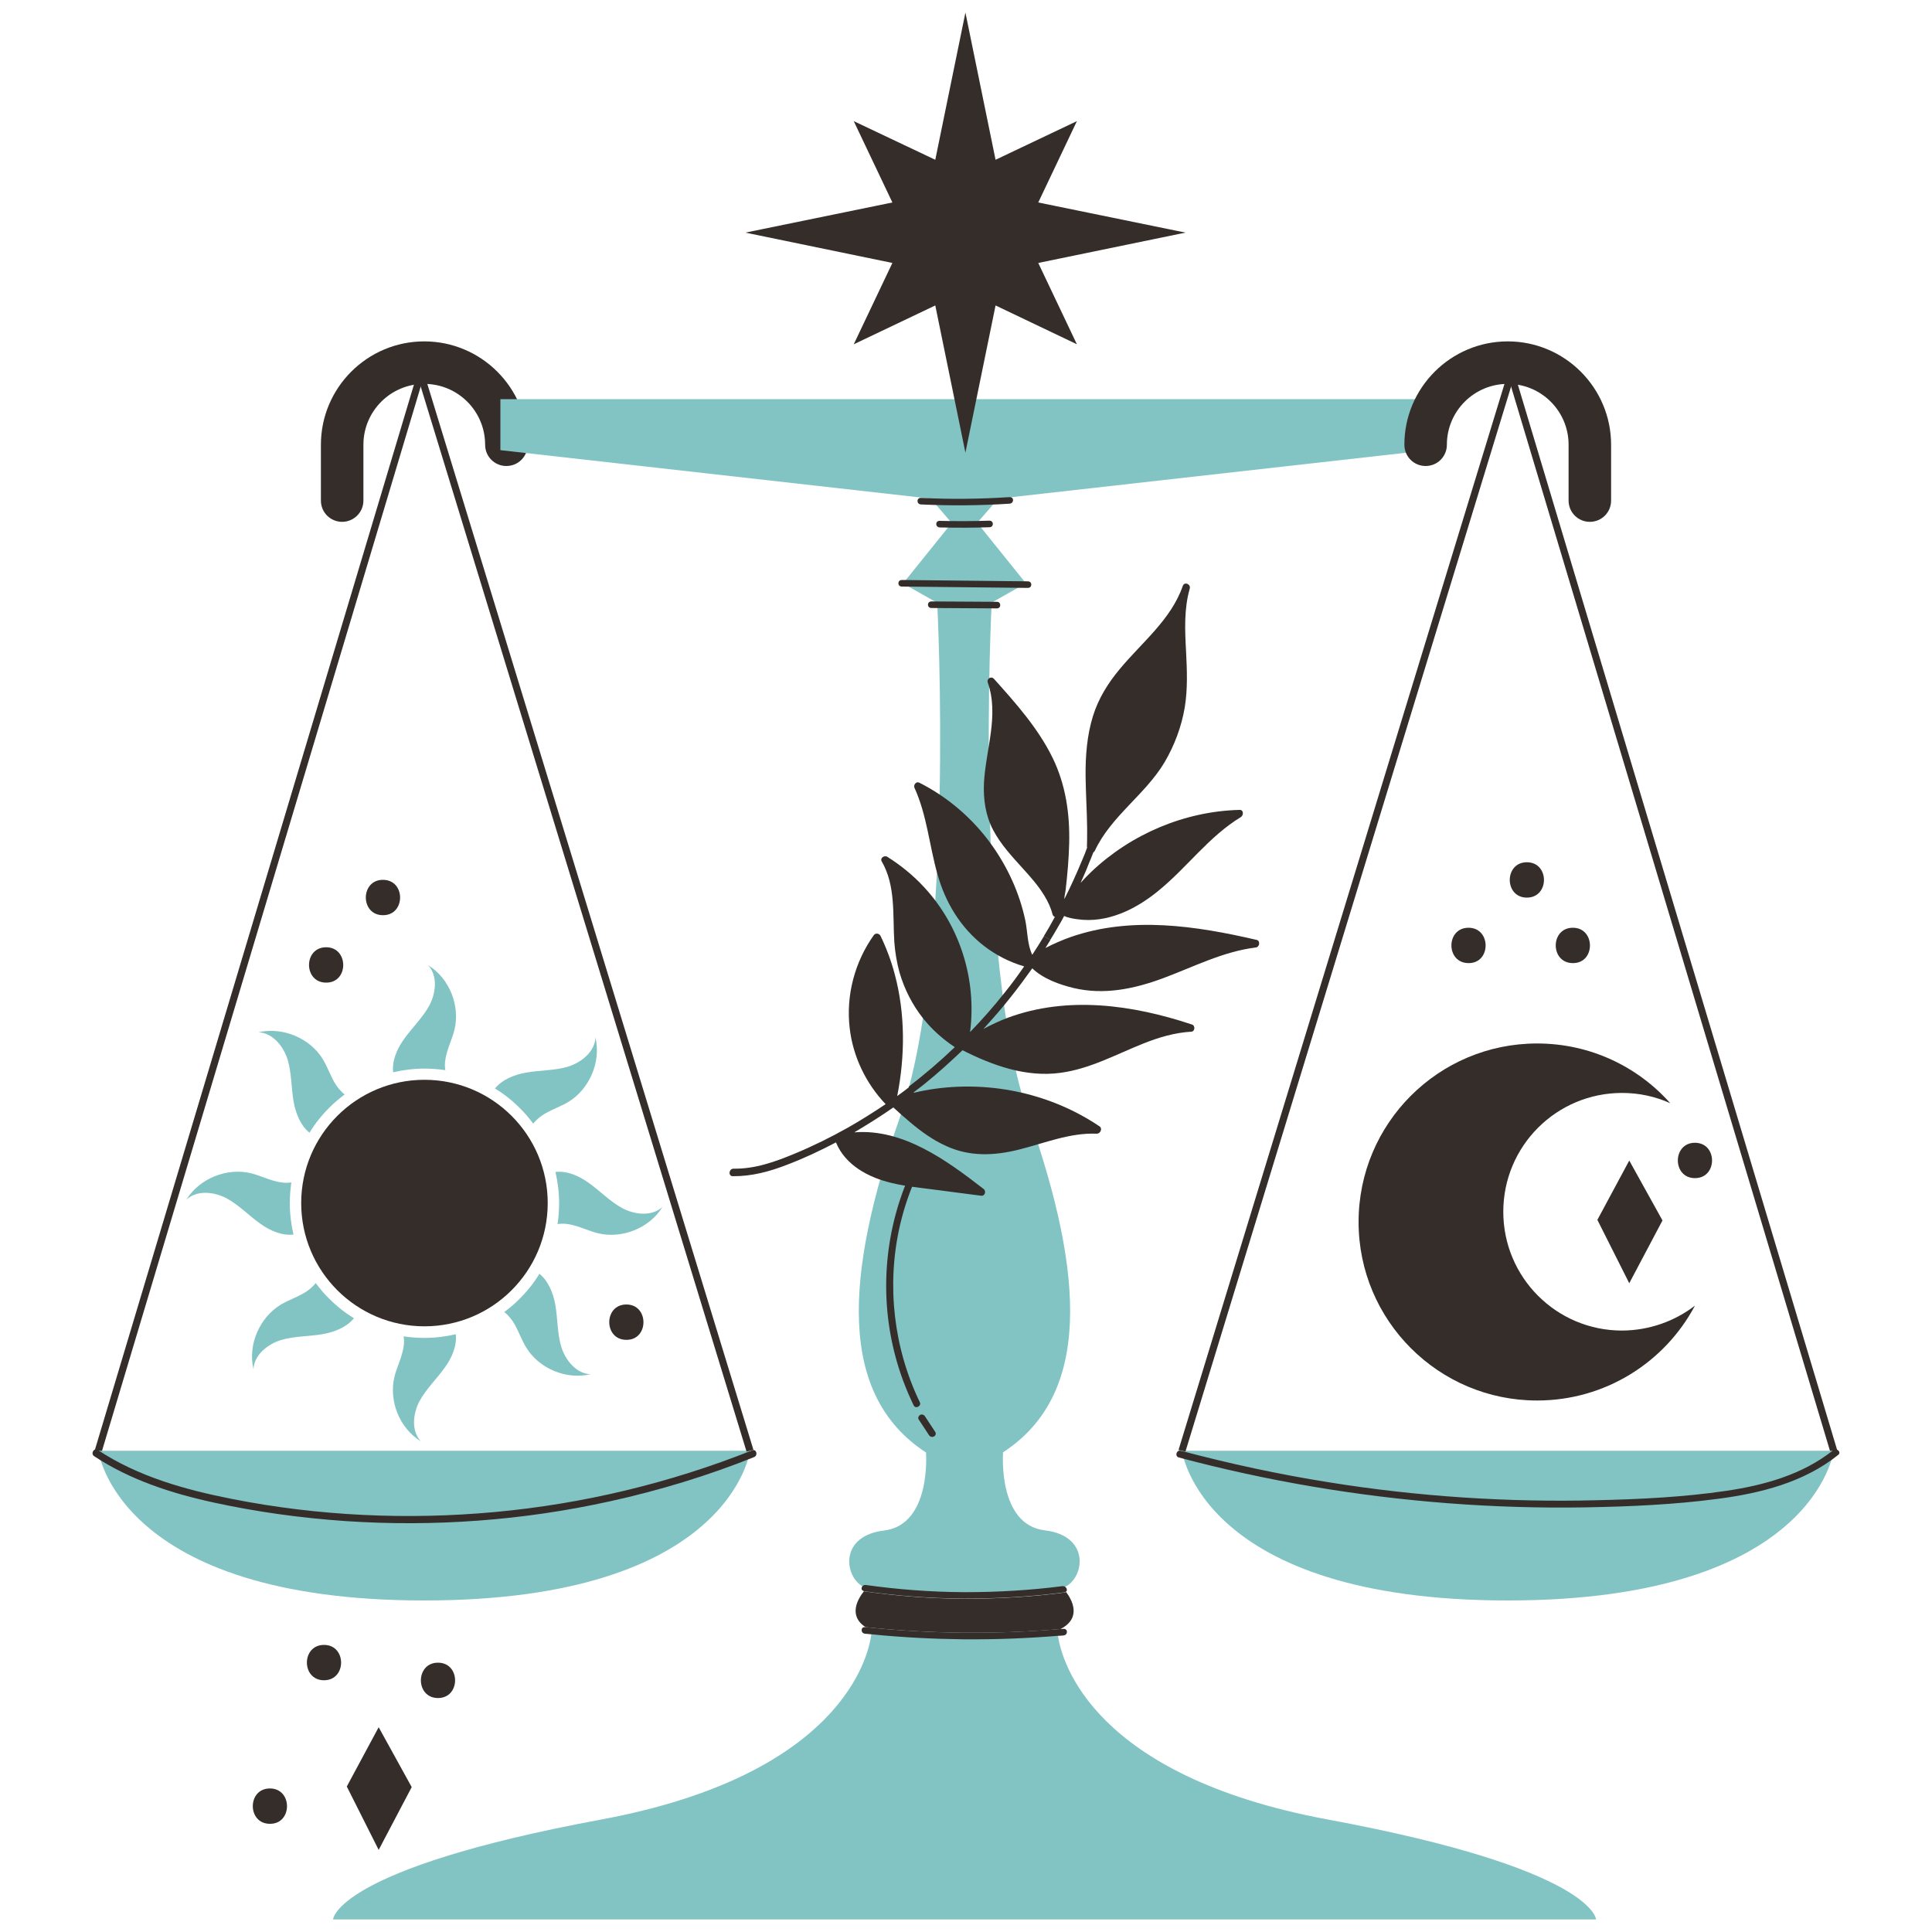 <?xml version="1.0" encoding="utf-8"?>
<!-- Generator: Adobe Illustrator 26.2.1, SVG Export Plug-In . SVG Version: 6.00 Build 0)  -->
<svg version="1.1" id="Capa_1" xmlns="http://www.w3.org/2000/svg" xmlns:xlink="http://www.w3.org/1999/xlink" x="0px" y="0px"
	 viewBox="0 0 100 100" style="enable-background:new 0 0 100 100;" xml:space="preserve">
<style type="text/css">
	.st0{fill:#352D2A;}
	.st1{fill:#82C4C4;}
</style>
<g>
	<g>
		<path class="st0" d="M17.71,27.01c-0.61,0-1.1-0.49-1.1-1.1v-2.89c0-2.95,2.4-5.35,5.35-5.35s5.35,2.4,5.35,5.35
			c0,0.61-0.49,1.1-1.1,1.1c-0.61,0-1.1-0.49-1.1-1.1c0-1.74-1.41-3.15-3.15-3.15c-1.74,0-3.15,1.41-3.15,3.15v2.89
			C18.81,26.52,18.31,27.01,17.71,27.01z"/>
	</g>
	<g>
		<polygon class="st0" points="5.27,75.13 4.91,75.05 21.59,19.36 21.95,19.43 		"/>
	</g>
	<path class="st1" d="M38.82,75.09c0,0-0.96,7.75-16.86,7.75c-15.9,0-16.87-7.75-16.87-7.75H38.82z"/>
	<g>
		<polygon class="st0" points="38.64,75.13 21.59,19.4 21.95,19.32 39,75.05 		"/>
	</g>
	<path class="st1" d="M48.18,25.81L25.9,23.3v-2.64h48.06v2.64l-22.29,2.51l-1.09,1.25l2.52,3.13l-1.77,1c0,0-0.96,18.38,1.93,26.63
		c2.89,8.25,3.2,14.39-1.34,17.35c0,0-0.3,3.75,2.16,4.04c2.35,0.28,2.06,2.42,1.06,2.92c-0.05,0.03-0.1,0.04-0.14,0.06
		c0,0,0.07,0.07,0.16,0.19c-0.02,0.02-0.05,0.03-0.08,0.04c-1.69,0.22-3.39,0.32-5.09,0.32c-0.05,0-0.09,0-0.14,0
		c-1.72-0.01-3.43-0.14-5.13-0.37c-0.01,0-0.01,0-0.02-0.01c0.08-0.1,0.14-0.16,0.14-0.16c-0.07-0.03-0.14-0.06-0.21-0.1
		c-0.94-0.56-1.17-2.61,1.13-2.88c2.46-0.3,2.17-4.04,2.17-4.04c-4.55-2.96-4.24-9.1-1.35-17.35c2.89-8.25,1.93-26.63,1.93-26.63
		l-1.77-1l2.52-3.13L48.18,25.81z"/>
	<path class="st1" d="M82.61,99.35H17.24c0,0,0.08-2.61,13.87-5.17c12.44-2.31,13.84-8.43,13.99-9.59c0.01-0.12,0.02-0.19,0.02-0.19
		c-0.12-0.05-0.23-0.11-0.33-0.18c1.68,0.18,3.37,0.28,5.06,0.29c0.05,0,0.09,0,0.14,0c1.63,0.01,3.26-0.05,4.89-0.19
		c-0.05,0.03-0.1,0.05-0.15,0.07c0,0,0,0.1,0.03,0.28c0.2,1.34,1.79,7.25,13.98,9.51C82.53,96.74,82.61,99.35,82.61,99.35z"/>
	<g>
		<path class="st0" d="M82.29,27.01c0.61,0,1.1-0.49,1.1-1.1v-2.89c0-2.95-2.4-5.35-5.35-5.35c-2.95,0-5.35,2.4-5.35,5.35
			c0,0.61,0.49,1.1,1.1,1.1s1.1-0.49,1.1-1.1c0-1.74,1.41-3.15,3.15-3.15s3.15,1.41,3.15,3.15v2.89
			C81.19,26.52,81.68,27.01,82.29,27.01z"/>
	</g>
	<g>
		<polygon class="st0" points="94.73,75.13 95.09,75.05 78.4,19.36 78.04,19.43 		"/>
	</g>
	<path class="st1" d="M61.18,75.09c0,0,0.96,7.75,16.86,7.75c15.9,0,16.87-7.75,16.87-7.75H61.18z"/>
	<g>
		<polygon class="st0" points="61.36,75.13 78.4,19.4 78.04,19.32 61,75.05 		"/>
	</g>
	<path class="st0" d="M52.26,25.73c-1.53,0.1-3.06,0.12-4.59,0.04c-0.24-0.01-0.24,0.33,0,0.34c1.53,0.07,3.06,0.06,4.59-0.04
		C52.49,26.05,52.5,25.72,52.26,25.73z"/>
	<path class="st0" d="M51.21,26.95c-0.86,0.03-1.72,0.03-2.57,0.01c-0.24-0.01-0.24,0.33,0,0.34c0.86,0.02,1.72,0.02,2.57-0.01
		C51.45,27.29,51.45,26.95,51.21,26.95z"/>
	<path class="st0" d="M51.6,31.15c-1.13-0.01-2.26-0.01-3.39-0.02c-0.24,0-0.24,0.34,0,0.34c1.13,0.01,2.26,0.01,3.39,0.02
		C51.83,31.49,51.83,31.15,51.6,31.15z"/>
	<path class="st0" d="M53.2,30.09c-2.17-0.02-4.35-0.05-6.52-0.07c-0.24,0-0.24,0.34,0,0.34c2.17,0.02,4.35,0.05,6.52,0.07
		C53.44,30.43,53.44,30.09,53.2,30.09z"/>
	<path class="st0" d="M47.61,72.58c-1.36-2.82-1.72-6.04-1.05-9.06c0.19-0.85,0.46-1.68,0.81-2.48c0.09-0.2-0.27-0.29-0.35-0.09
		c-1.26,2.93-1.49,6.22-0.67,9.27c0.23,0.87,0.55,1.71,0.94,2.52C47.39,72.95,47.71,72.77,47.61,72.58z"/>
	<path class="st0" d="M48.41,74.12l-0.54-0.82c-0.05-0.08-0.17-0.11-0.25-0.06c-0.08,0.05-0.12,0.15-0.07,0.23
		c0.18,0.27,0.36,0.54,0.54,0.82c0.05,0.08,0.17,0.11,0.25,0.06C48.43,74.31,48.46,74.2,48.41,74.12z"/>
	<path class="st0" d="M54.89,84.32c-1.63,0.14-3.26,0.2-4.89,0.19c-0.04,0-0.09,0-0.14,0c-1.69-0.02-3.38-0.11-5.06-0.29
		c-0.93-0.61-0.37-1.5-0.08-1.86c0,0,0.01,0.01,0.02,0.01c1.7,0.24,3.41,0.37,5.13,0.38c0.04,0,0.09,0,0.14,0
		c1.7,0,3.4-0.1,5.09-0.32c0.03,0,0.06-0.02,0.08-0.03C55.47,82.79,56.02,83.73,54.89,84.32z"/>
	<path class="st0" d="M55.17,82.39c-0.02,0.02-0.05,0.03-0.08,0.03c-1.69,0.22-3.39,0.32-5.09,0.32c-0.04,0-0.09,0-0.14,0
		c-1.72-0.01-3.43-0.14-5.13-0.38c-0.01,0-0.01,0-0.02-0.01c-0.14-0.03-0.14-0.17-0.07-0.25c0.04-0.05,0.11-0.07,0.18-0.06
		c1.66,0.23,3.35,0.36,5.03,0.37c0.04,0,0.09,0,0.14,0c1.67,0,3.34-0.1,4.99-0.31c0.07-0.01,0.12,0.01,0.16,0.04
		C55.23,82.21,55.25,82.34,55.17,82.39z"/>
	<path class="st0" d="M55.05,84.65c-0.1,0.01-0.19,0.02-0.29,0.02c-1.59,0.13-3.18,0.19-4.77,0.18c-0.04,0-0.09,0-0.14,0
		c-1.59-0.02-3.18-0.1-4.76-0.26c-0.11-0.01-0.22-0.02-0.32-0.03c-0.23-0.02-0.23-0.36,0-0.34h0.01c1.68,0.18,3.37,0.27,5.06,0.29
		c0.04,0,0.09,0,0.14,0c1.63,0.01,3.26-0.05,4.89-0.19c0.06,0,0.11-0.01,0.17-0.01C55.29,84.29,55.28,84.63,55.05,84.65z"/>
	<path class="st0" d="M38.93,75.07c-4.25,1.69-8.74,2.77-13.29,3.19c-4.54,0.42-9.14,0.21-13.61-0.67
		c-2.44-0.48-4.88-1.16-6.97-2.54c-0.2-0.13-0.38,0.19-0.19,0.32c1.86,1.23,4.02,1.93,6.19,2.4c2.24,0.49,4.52,0.8,6.81,0.96
		c4.58,0.31,9.21-0.03,13.69-1.02c2.55-0.56,5.05-1.32,7.47-2.29C39.25,75.33,39.15,74.98,38.93,75.07z"/>
	<path class="st0" d="M94.89,75.06c-1.59,1.27-3.59,1.82-5.57,2.11c-2.18,0.32-4.42,0.43-6.62,0.48c-4.66,0.12-9.34-0.19-13.94-0.93
		c-2.57-0.41-5.12-0.96-7.64-1.63c-0.23-0.06-0.33,0.29-0.1,0.35c4.57,1.22,9.25,2.01,13.96,2.37c2.36,0.18,4.73,0.25,7.1,0.21
		c2.28-0.04,4.57-0.14,6.83-0.44c2.22-0.29,4.45-0.85,6.23-2.27C95.33,75.17,95.07,74.92,94.89,75.06z"/>
	<path class="st0" d="M87.73,67.58c-1.55,2.92-4.63,4.91-8.17,4.91c-5.1,0-9.24-4.14-9.24-9.24c0-5.11,4.14-9.24,9.24-9.24
		c2.74,0,5.2,1.19,6.89,3.09c-0.76-0.34-1.6-0.53-2.49-0.53c-3.4,0-6.15,2.75-6.15,6.15c0,3.4,2.75,6.15,6.15,6.15
		C85.38,68.86,86.69,68.38,87.73,67.58z"/>
	<g>
		<circle class="st0" cx="21.97" cy="62.27" r="6.38"/>
		<path class="st1" d="M23.52,53.31c-0.1,0.41-0.29,0.8-0.4,1.22c-0.08,0.28-0.12,0.58-0.07,0.86c-0.35-0.05-0.71-0.08-1.07-0.08
			c-0.56,0-1.11,0.07-1.63,0.19c-0.07-0.59,0.2-1.21,0.55-1.7c0.42-0.6,0.98-1.12,1.33-1.77c0.34-0.65,0.43-1.53-0.07-2.07
			C23.26,50.63,23.83,52.06,23.52,53.31z"/>
		<path class="st1" d="M20.42,71.25c0.1-0.41,0.29-0.8,0.4-1.22c0.08-0.28,0.12-0.58,0.07-0.86c0.35,0.05,0.71,0.08,1.07,0.08
			c0.56,0,1.11-0.07,1.63-0.19c0.07,0.59-0.2,1.21-0.55,1.7c-0.42,0.6-0.98,1.12-1.33,1.77c-0.34,0.65-0.43,1.53,0.07,2.07
			C20.68,73.93,20.11,72.51,20.42,71.25z"/>
		<path class="st1" d="M13,60.73c0.41,0.1,0.8,0.29,1.22,0.4c0.28,0.08,0.58,0.12,0.86,0.07c-0.05,0.35-0.08,0.71-0.08,1.07
			c0,0.56,0.07,1.11,0.19,1.63c-0.59,0.07-1.21-0.2-1.7-0.55c-0.6-0.42-1.12-0.98-1.77-1.33c-0.65-0.34-1.53-0.43-2.07,0.07
			C10.32,61,11.75,60.42,13,60.73z"/>
		<path class="st1" d="M30.94,63.83c-0.41-0.1-0.8-0.29-1.22-0.4c-0.28-0.08-0.58-0.12-0.86-0.07c0.05-0.35,0.08-0.71,0.08-1.07
			c0-0.56-0.07-1.11-0.19-1.63c0.59-0.07,1.21,0.2,1.7,0.55c0.6,0.42,1.12,0.98,1.77,1.33c0.65,0.34,1.53,0.43,2.07-0.07
			C33.62,63.57,32.19,64.14,30.94,63.83z"/>
		<path class="st1" d="M16.72,54.84c0.22,0.37,0.36,0.77,0.57,1.15c0.14,0.25,0.33,0.49,0.55,0.66c-0.28,0.21-0.56,0.44-0.81,0.7
			c-0.4,0.4-0.74,0.83-1.01,1.28c-0.46-0.37-0.71-0.99-0.82-1.59c-0.13-0.73-0.1-1.48-0.31-2.19c-0.22-0.7-0.78-1.39-1.51-1.42
			C14.64,53.14,16.06,53.74,16.72,54.84z"/>
		<path class="st1" d="M27.22,69.72c-0.22-0.37-0.36-0.77-0.57-1.15c-0.14-0.25-0.33-0.49-0.55-0.66c0.28-0.21,0.56-0.44,0.81-0.7
			c0.4-0.4,0.74-0.83,1.01-1.28c0.46,0.37,0.71,0.99,0.82,1.59c0.13,0.73,0.1,1.48,0.31,2.19c0.22,0.7,0.78,1.39,1.51,1.42
			C29.3,71.43,27.88,70.83,27.22,69.72z"/>
		<path class="st1" d="M14.53,67.53c0.37-0.22,0.77-0.36,1.15-0.57c0.25-0.14,0.49-0.33,0.66-0.55c0.21,0.28,0.44,0.56,0.7,0.81
			c0.4,0.4,0.83,0.74,1.28,1.01c-0.37,0.46-0.99,0.71-1.59,0.82c-0.73,0.13-1.48,0.1-2.19,0.31c-0.7,0.22-1.39,0.78-1.42,1.51
			C12.82,69.61,13.43,68.2,14.53,67.53z"/>
		<path class="st1" d="M29.41,57.04c-0.37,0.22-0.77,0.36-1.15,0.57c-0.25,0.14-0.49,0.33-0.66,0.55c-0.21-0.28-0.44-0.56-0.7-0.81
			c-0.4-0.4-0.83-0.74-1.28-1.01c0.37-0.46,0.99-0.71,1.59-0.82c0.73-0.13,1.48-0.1,2.19-0.31c0.7-0.22,1.39-0.78,1.42-1.51
			C31.12,54.95,30.52,56.37,29.41,57.04z"/>
	</g>
	<polygon class="st0" points="84.33,60.07 86.05,63.17 84.33,66.42 82.68,63.14 	"/>
	<path class="st0" d="M81.41,48.02c-1.18,0-1.18,1.83,0,1.83C82.59,49.86,82.59,48.02,81.41,48.02z"/>
	<path class="st0" d="M87.73,59.15c-1.18,0-1.18,1.83,0,1.83C88.91,60.98,88.91,59.15,87.73,59.15z"/>
	<path class="st0" d="M76.01,48.02c-1.18,0-1.18,1.83,0,1.83C77.19,49.86,77.19,48.02,76.01,48.02z"/>
	<polygon class="st0" points="19.6,89.4 21.31,92.5 19.6,95.75 17.95,92.47 	"/>
	<path class="st0" d="M13.97,92.57c-1.18,0-1.18,1.83,0,1.83C15.15,94.41,15.15,92.57,13.97,92.57z"/>
	<path class="st0" d="M22.67,86.06c-1.18,0-1.18,1.83,0,1.83C23.85,87.89,23.85,86.06,22.67,86.06z"/>
	<path class="st0" d="M16.77,85.14c-1.18,0-1.18,1.83,0,1.83C17.95,86.97,17.95,85.14,16.77,85.14z"/>
	<path class="st0" d="M79.03,44.63c-1.18,0-1.18,1.83,0,1.83C80.21,46.46,80.21,44.63,79.03,44.63z"/>
	<path class="st0" d="M32.42,67.52c-1.18,0-1.18,1.83,0,1.83C33.6,69.36,33.6,67.52,32.42,67.52z"/>
	<path class="st0" d="M16.88,49.03c-1.18,0-1.18,1.83,0,1.83C18.06,50.87,18.06,49.03,16.88,49.03z"/>
	<path class="st0" d="M19.82,45.54c-1.18,0-1.18,1.83,0,1.83C21,47.38,21.01,45.54,19.82,45.54z"/>
	<g>
		<path class="st0" d="M64.16,41.92c-2.84,0.07-5.62,1.25-7.68,3.21c-0.19,0.18-0.37,0.37-0.55,0.57c0.15-0.33,0.3-0.67,0.43-1.01
			c0.08-0.19,0.16-0.38,0.23-0.57c0.03-0.02,0.06-0.05,0.08-0.09c0.84-1.79,2.61-2.9,3.61-4.58c0.51-0.87,0.87-1.83,1.04-2.82
			c0.16-0.97,0.12-1.94,0.07-2.92c-0.06-1.08-0.11-2.19,0.19-3.24c0.07-0.24-0.28-0.38-0.36-0.14c-0.61,1.75-2.12,2.92-3.27,4.31
			c-0.6,0.72-1.1,1.52-1.38,2.43c-0.31,1-0.39,2.06-0.38,3.11c0.01,0.9,0.07,1.79,0.08,2.69c0,0.03,0,0.07,0,0.1
			c0,0.28,0,0.56-0.01,0.84c0,0.02,0,0.04,0.01,0.06c-0.08,0.23-0.17,0.45-0.27,0.68c-0.28,0.67-0.58,1.34-0.91,1.99
			c0-0.04,0.01-0.09,0.01-0.14c0.02-0.13,0.05-0.26,0.06-0.36c0.09-0.79,0.16-1.58,0.18-2.37c0.04-1.54-0.18-3.06-0.86-4.45
			c-0.75-1.53-1.9-2.82-3.03-4.08c-0.15-0.17-0.4,0-0.32,0.2c0.59,1.68-0.11,3.47-0.2,5.18c-0.04,0.85,0.08,1.7,0.48,2.45
			c0.39,0.74,0.97,1.36,1.53,1.98c0.4,0.44,0.8,0.89,1.11,1.4c0.19,0.31,0.34,0.63,0.43,0.98c0.02,0.07,0.07,0.11,0.12,0.13
			c-0.18,0.33-0.37,0.67-0.57,0.99l0.33,0.2c0.2-0.31,0.38-0.64,0.57-0.96c0.05-0.09,0.1-0.19,0.15-0.28
			c0.21,0.1,0.47,0.14,0.69,0.17c1.53,0.22,3.01-0.51,4.16-1.45c1.5-1.21,2.63-2.83,4.3-3.84C64.37,42.2,64.38,41.91,64.16,41.92z"
			/>
		<path class="st0" d="M65.05,48.65c-3.15-0.73-6.5-1.24-9.63-0.15c-0.45,0.16-0.89,0.35-1.31,0.57c0.09-0.14,0.17-0.28,0.26-0.42
			l-0.33-0.2c-0.2,0.33-0.4,0.65-0.61,0.97c-0.26-0.53-0.24-1.2-0.36-1.78c-0.3-1.42-0.92-2.77-1.77-3.95
			c-0.97-1.34-2.25-2.44-3.72-3.18c-0.16-0.08-0.31,0.12-0.25,0.26c0.65,1.42,0.77,2.99,1.19,4.47c0.41,1.47,1.19,2.77,2.41,3.72
			c0.62,0.48,1.33,0.84,2.08,1.06c-0.32,0.46-0.65,0.92-1.01,1.36c-0.56,0.71-1.16,1.39-1.79,2.04c0.35-2.7-0.51-5.48-2.37-7.49
			c-0.56-0.61-1.21-1.14-1.91-1.58c-0.15-0.1-0.4,0.06-0.29,0.24c0.73,1.26,0.56,2.77,0.65,4.17c0.04,0.54,0.13,1.07,0.27,1.58
			c0.25,0.85,0.65,1.65,1.21,2.36c0.46,0.58,1.03,1.09,1.65,1.5c-0.76,0.73-1.56,1.41-2.39,2.05l0.23,0.31
			c0.2-0.16,0.42-0.31,0.61-0.47c0.68-0.55,1.32-1.13,1.95-1.73c1.56,0.79,3.29,1.41,5.06,1.17c1.52-0.2,2.88-0.95,4.28-1.51
			c0.8-0.32,1.63-0.57,2.5-0.62c0.2-0.01,0.21-0.32,0.04-0.37c-3.06-1.02-6.44-1.5-9.54-0.35c-0.43,0.16-0.85,0.36-1.26,0.58
			c0.48-0.53,0.95-1.06,1.39-1.62c0.4-0.5,0.77-1,1.14-1.52c0.56,0.54,1.4,0.84,2.14,1.02c1.57,0.37,3.12,0.05,4.61-0.5
			c1.59-0.59,3.12-1.39,4.83-1.6C65.2,49.01,65.24,48.7,65.05,48.65z"/>
		<path class="st0" d="M56.77,58.68c-1.39-0.06-2.7,0.49-4.02,0.82c-1.27,0.32-2.55,0.38-3.77-0.18c-0.69-0.31-1.3-0.75-1.88-1.24
			c-0.29-0.24-0.58-0.5-0.85-0.75c0,0-0.01-0.01-0.01-0.01c-0.66,0.46-1.33,0.88-2.02,1.29c2.52-0.2,4.77,1.44,6.69,2.93
			c0.15,0.11,0.07,0.38-0.13,0.35c-0.8-0.1-1.59-0.21-2.38-0.31c-0.75-0.1-1.51-0.17-2.25-0.35c-1.19-0.28-2.4-0.92-2.88-2.1
			c-0.82,0.43-1.67,0.83-2.54,1.16c-0.9,0.35-1.83,0.6-2.8,0.59c-0.25,0-0.21-0.39,0.04-0.39c1.11,0.02,2.16-0.36,3.17-0.78
			c0.94-0.39,1.85-0.84,2.74-1.34c0.67-0.38,1.32-0.79,1.96-1.22c-1.02-1.07-1.69-2.46-1.86-3.93c-0.2-1.7,0.26-3.43,1.25-4.82
			c0.09-0.12,0.27-0.09,0.34,0.03c0.31,0.64,0.56,1.31,0.74,1.99c0.55,2.05,0.54,4.23,0.13,6.31c0.22-0.16,0.43-0.31,0.64-0.48
			l0.23,0.31c0.37-0.09,0.74-0.16,1.12-0.21c2.96-0.4,6.04,0.29,8.51,1.97C57.06,58.44,56.95,58.68,56.77,58.68z"/>
	</g>
	<polygon class="st0" points="53.74,13.61 55.74,17.82 51.53,15.81 49.97,23.43 48.41,15.81 44.19,17.82 46.19,13.61 38.58,12.04 
		46.19,10.48 44.19,6.27 48.41,8.27 49.97,0.65 51.53,8.27 55.74,6.27 53.74,10.48 61.36,12.04 	"/>
</g>
</svg>
